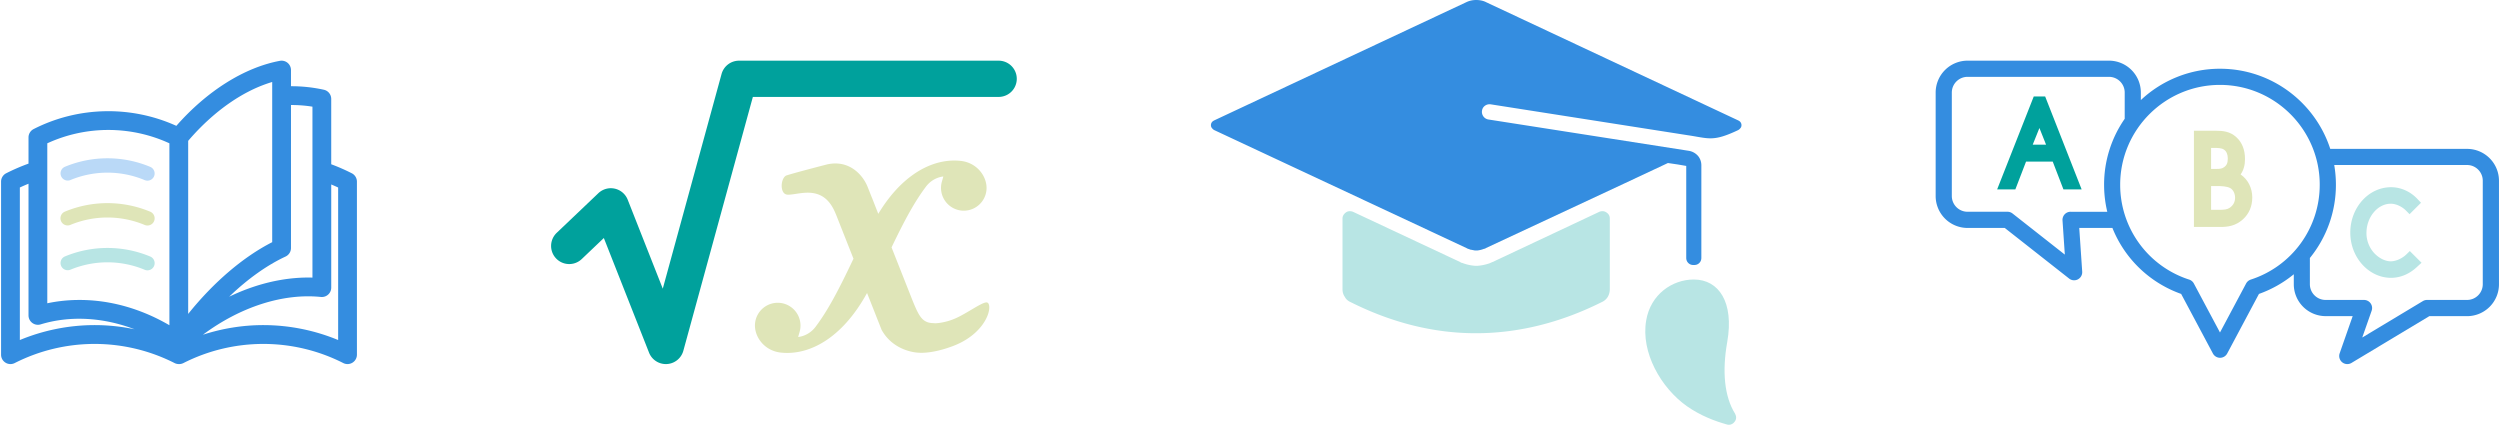 <svg xmlns="http://www.w3.org/2000/svg" width="412" height="70" fill="none"><g clip-path="url(#a)"><path fill="#BAD9F7" d="M24.301 29.773c-.151 0-.304-.029-.453-.09a15.934 15.934 0 0 0-12.274 0 1.184 1.184 0 0 1-.906-2.186 18.286 18.286 0 0 1 14.085 0 1.183 1.183 0 0 1-.454 2.276h.002Z"/><path fill="#DFE5B8" d="M24.301 37.164c-.151 0-.304-.029-.453-.09a15.935 15.935 0 0 0-12.274 0 1.184 1.184 0 0 1-.906-2.187 18.286 18.286 0 0 1 14.085 0 1.183 1.183 0 0 1-.454 2.277h.002Z"/><path fill="#B8E5E4" d="M24.301 44.55c-.151 0-.304-.028-.453-.09a15.935 15.935 0 0 0-12.274 0 1.184 1.184 0 0 1-.906-2.186 18.286 18.286 0 0 1 14.085 0 1.183 1.183 0 0 1-.454 2.277h.002Z"/><path fill="#348DE0" d="M57.975 28.556a31.984 31.984 0 0 0-3.389-1.485v-10.77c0-.724-.503-1.352-1.21-1.51a24.681 24.681 0 0 0-5.422-.58v-2.663a1.548 1.548 0 0 0-1.83-1.522c-5.85 1.087-12.014 4.97-17.062 10.714-7.474-3.387-16.175-3.212-23.519.53a1.548 1.548 0 0 0-.844 1.378v4.317a31.933 31.933 0 0 0-3.679 1.59 1.548 1.548 0 0 0-.844 1.378v28.52a1.547 1.547 0 0 0 2.25 1.378 29.094 29.094 0 0 1 26.34 0c.22.113.461.168.702.168h.033c.251.006.498-.051.73-.168a29.095 29.095 0 0 1 26.34 0 1.54 1.54 0 0 0 1.51-.06c.46-.28.74-.78.74-1.319V29.935c0-.583-.327-1.115-.846-1.38Zm-2.25 27.48a32.275 32.275 0 0 0-12.324-2.46c-3.376 0-6.752.544-9.962 1.589 6.126-4.568 13.181-6.868 19.444-6.226a1.547 1.547 0 0 0 1.705-1.54v-17c.381.16.762.326 1.138.502v25.135Zm-52.454 0V30.9a28.62 28.62 0 0 1 1.428-.622v21.7a1.548 1.548 0 0 0 1.999 1.481c4.877-1.49 10.337-1.162 15.476.805a32.054 32.054 0 0 0-6.579-.688c-4.216 0-8.43.846-12.324 2.461Zm4.522-32.419a24.108 24.108 0 0 1 20.125 0v29.982c-3.08-1.804-6.414-3.068-9.776-3.697a27.378 27.378 0 0 0-5.038-.47c-1.807 0-3.59.183-5.31.548V23.617Zm33.06-8.467a22.516 22.516 0 0 1 4.006-1.64v26.401c-4.782 2.436-9.623 6.579-13.784 11.745l-.06.075-.003.003V23.213l.003-.003a37.762 37.762 0 0 1 4.342-4.333c1.778-1.499 3.628-2.755 5.495-3.727Zm10.639 30.599c-3.475-.1-7.166.545-10.78 1.893-.997.371-1.977.792-2.944 1.258 2.998-2.887 6.177-5.17 9.292-6.62.546-.255.895-.802.895-1.404V17.307c1.197-.003 2.38.085 3.537.272v28.17Z"/></g><g clip-path="url(#b)"><path fill="#DFE5B8" d="M163.012 50.373c-.088-.53-.352-.534-.461-.534h-.003c-.441.005-1.423.586-2.373 1.148-1.654.978-2.82 1.68-4.434 2.055-1.427.331-1.889.209-1.89.209-1.744 0-2.343-1.072-3.182-3.048a63.044 63.044 0 0 1-.293-.707l-3.449-8.727c2.21-4.612 3.833-7.564 5.665-10.001 1.197-1.593 2.872-1.68 2.872-1.68l-.243.85a3.76 3.76 0 0 0 3.214 4.763 3.761 3.761 0 0 0 4.131-3.337c.223-2.102-1.435-4.552-4.261-4.852-2.599-.276-5.281.494-7.759 2.227-2.167 1.514-4.112 3.695-5.805 6.501l-.237-.599-.752-1.925a3.262 3.262 0 0 0-.086-.197l-.67-1.692c-.704-1.793-2.52-3.888-5.324-3.888-.422 0-.861.047-1.306.141-.278.069-5.258 1.352-6.738 1.827-.541.174-.918 1.196-.776 2.102.076.491.317 1.078 1.028 1.078h.015c.386-.004.84-.073 1.321-.145.581-.088 1.241-.187 1.902-.187 2.109 0 3.537 1.024 4.496 3.223l.19.445 2.859 7.236-.02-.003c-2.511 5.31-4.249 8.555-6.235 11.197-1.197 1.592-2.872 1.68-2.872 1.68l.243-.851a3.76 3.76 0 0 0-3.214-4.764 3.761 3.761 0 0 0-4.131 3.338c-.223 2.102 1.435 4.552 4.261 4.852 2.599.276 5.281-.494 7.759-2.226 2.441-1.708 4.6-4.258 6.435-7.595l1.182 2.989c.258.663 1.218 3.081 1.218 3.081 1.99 3.615 5.962 3.76 5.962 3.76 2.332.196 5.124-.85 5.34-.923 4.988-1.694 6.666-5.336 6.421-6.82Z"/><path fill="#00A19C" d="M109.736 60a2.985 2.985 0 0 1-2.777-1.892l-7.446-18.884-3.647 3.471a2.986 2.986 0 0 1-4.117-4.327l6.858-6.527a2.988 2.988 0 0 1 4.838 1.069l5.781 14.663 9.687-35.376A2.986 2.986 0 0 1 121.794 10h42.784a2.986 2.986 0 0 1 0 5.973h-40.506L112.617 57.8A2.987 2.987 0 0 1 109.735 60l.001.001Z"/></g><path fill="#348DE0" d="m218.762 30.164 22.934 10.726c.143.096.336.143.479.193h.047v.046h.046c.286.047.526.097.765.143h.479a4.119 4.119 0 0 0 1.101-.286h.096l.047-.046h.096v-.047l22.984-10.726 4.693-2.201 2.345-1.101 1.629.24 1.39.239v15.132c0 .336.097.622.336.861.24.24.526.336.862.336h.096c.336 0 .622-.096.861-.336.24-.24.336-.526.336-.861V27.25c0-.575-.193-1.15-.575-1.58a2.549 2.549 0 0 0-1.483-.814l-33.088-5.172a1.272 1.272 0 0 1-1.004-1.436c.096-.719.765-1.15 1.436-1.054l32.369 5.075c3.592.525 4.214 1.15 8.381-.815.193-.096.336-.24.432-.383.097-.096.143-.286.143-.432a.796.796 0 0 0-.143-.479c-.096-.143-.239-.24-.432-.335L244.859.335C244.38.097 243.805 0 243.279 0s-1.054.096-1.58.336l-41.561 19.488c-.193.097-.336.193-.432.336a.797.797 0 0 0-.144.48c0 .142.047.335.144.431.096.143.239.287.432.383l18.627 8.713-.003-.003Z"/><path fill="#B8E5E4" d="m263.573 34.905-17.62 8.285h-.047l-.046.046h-.097v.047h-.096v.047h-.097l-.046.046c-.672.24-1.39.383-2.059.433h-.286a7.284 7.284 0 0 1-2.202-.48h-.096v-.046h-.097l-.143-.096-17.669-8.285c-.383-.143-.815-.143-1.151.097-.335.24-.575.575-.575 1.004v11.683c0 .48.143.911.383 1.244.192.383.525.672.957.862 6.895 3.448 13.789 5.124 20.636 5.124 6.848 0 13.839-1.676 20.733-5.124a2.214 2.214 0 0 0 1.004-.862 2.51 2.51 0 0 0 .336-1.244V36.003c0-.432-.192-.765-.575-1.004-.336-.24-.765-.24-1.151-.097l.004.003Z"/><path fill="#B8E5E4" fill-rule="evenodd" d="M279.142 46.063c4.117 0 6.655 3.734 5.507 10.293-.861 4.835-.478 9.002 1.294 11.826.24.432.24.958-.096 1.34-.286.383-.765.575-1.244.432-1.916-.525-4.357-1.436-6.608-3.016-4.261-3.016-7.613-8.86-6.705-14.124.718-4.31 4.31-6.752 7.852-6.752Z" clip-rule="evenodd"/><g clip-path="url(#c)"><path fill="#348DE0" d="M406.57 24.529h-22.545c-2.492-7.656-9.693-13.2-18.168-13.2a19.026 19.026 0 0 0-13.045 5.163V15.25a5.26 5.26 0 0 0-5.254-5.254H324.25a5.266 5.266 0 0 0-5.254 5.258v17.058a5.26 5.26 0 0 0 5.254 5.254h6.135l10.607 8.34a1.326 1.326 0 0 0 1.447.131c.467-.246.742-.742.709-1.266l-.488-7.205h5.467c1.996 4.987 6.054 9 11.328 10.873l5.234 9.82a1.334 1.334 0 0 0 2.352 0l5.234-9.82a19.206 19.206 0 0 0 5.742-3.242v1.647a5.26 5.26 0 0 0 5.254 5.255h4.451l-2.148 6.135a1.335 1.335 0 0 0 1.943 1.582l12.836-7.713h6.225a5.26 5.26 0 0 0 5.254-5.254V29.79a5.26 5.26 0 0 0-5.254-5.254l-.008-.008Zm-65.34 10.369c-.369 0-.722.151-.972.422a1.34 1.34 0 0 0-.356 1l.381 5.64-8.615-6.775a1.33 1.33 0 0 0-.824-.287h-6.594a2.593 2.593 0 0 1-2.59-2.59V15.254c0-1.426 1.16-2.59 2.59-2.59h23.312c1.426 0 2.59 1.16 2.59 2.59v4.324a18.996 18.996 0 0 0-3.398 10.86c0 1.53.181 3.025.525 4.464h-6.045l-.004-.004Zm29.696 11.18a1.346 1.346 0 0 0-.766.64l-4.307 8.077-4.308-8.078a1.343 1.343 0 0 0-.766-.639 16.4 16.4 0 0 1-11.373-15.643c0-9.066 7.377-16.443 16.443-16.443 9.065 0 16.442 7.377 16.442 16.443a16.4 16.4 0 0 1-11.373 15.643h.008Zm38.234.762c0 1.427-1.16 2.59-2.59 2.59h-6.594c-.242 0-.48.066-.685.189l-9.992 6.004 1.55-4.422a1.332 1.332 0 0 0-1.259-1.77h-6.332a2.593 2.593 0 0 1-2.59-2.59v-4.324a19.074 19.074 0 0 0 4.291-12.082 19.26 19.26 0 0 0-.278-3.242h21.889c1.426 0 2.59 1.16 2.59 2.59V46.84Z"/><path fill="#DFE5B8" d="M369.251 28.752c.484-.689.726-1.533.726-2.529 0-1.524-.476-2.738-1.406-3.594-1.057-.996-2.307-1.082-3.394-1.082h-3.618v15.856h4.348c1.213 0 2.5-.151 3.721-1.25 1.013-.91 1.545-2.16 1.545-3.61 0-1.586-.725-2.971-1.922-3.795v.004Zm-4.865-4.373h.439c.656 0 1.275 0 1.684.274.402.267.632.791.632 1.447 0 .824-.214 1.148-.578 1.426-.353.267-.677.312-1.32.312h-.857v-3.46Zm3.087 9.852c-.41.295-.923.349-1.775.349h-1.312v-3.918h.841c.848 0 1.725.024 2.299.328.488.254.815.893.815 1.594 0 .7-.299 1.246-.864 1.647h-.004Z"/><path fill="#B8E5E4" d="M396.549 41.942c-.68.664-1.725 1.123-2.545 1.123-.938 0-1.983-.529-2.787-1.41a4.9 4.9 0 0 1-1.225-3.254c0-2.62 1.836-4.828 4.012-4.828.836 0 1.824.447 2.513 1.14l.578.585 1.885-1.885-.574-.61c-1.164-1.242-2.754-1.951-4.357-1.951-3.704 0-6.721 3.356-6.721 7.483s3.074 7.451 6.709 7.451c1.574 0 3.07-.64 4.324-1.836l.709-.648-1.934-1.93-.578.566-.009.004Z"/><path fill="#00A19C" d="m335.162 15.898-6.033 15.316h3l1.762-4.578h4.402l1.762 4.578h3l-6.012-15.316h-1.881Zm-.168 7.939 1.102-2.742 1.094 2.742h-2.196Z"/></g><defs><clipPath id="a"><path fill="#fff" d="M.176 10H58.82v50H.176z"/></clipPath><clipPath id="b"><path fill="#fff" d="M90.82 10h76.743v50H90.82z"/></clipPath><clipPath id="c"><path fill="#fff" d="M318.996 10h92.828v50h-92.828z"/></clipPath></defs></svg>